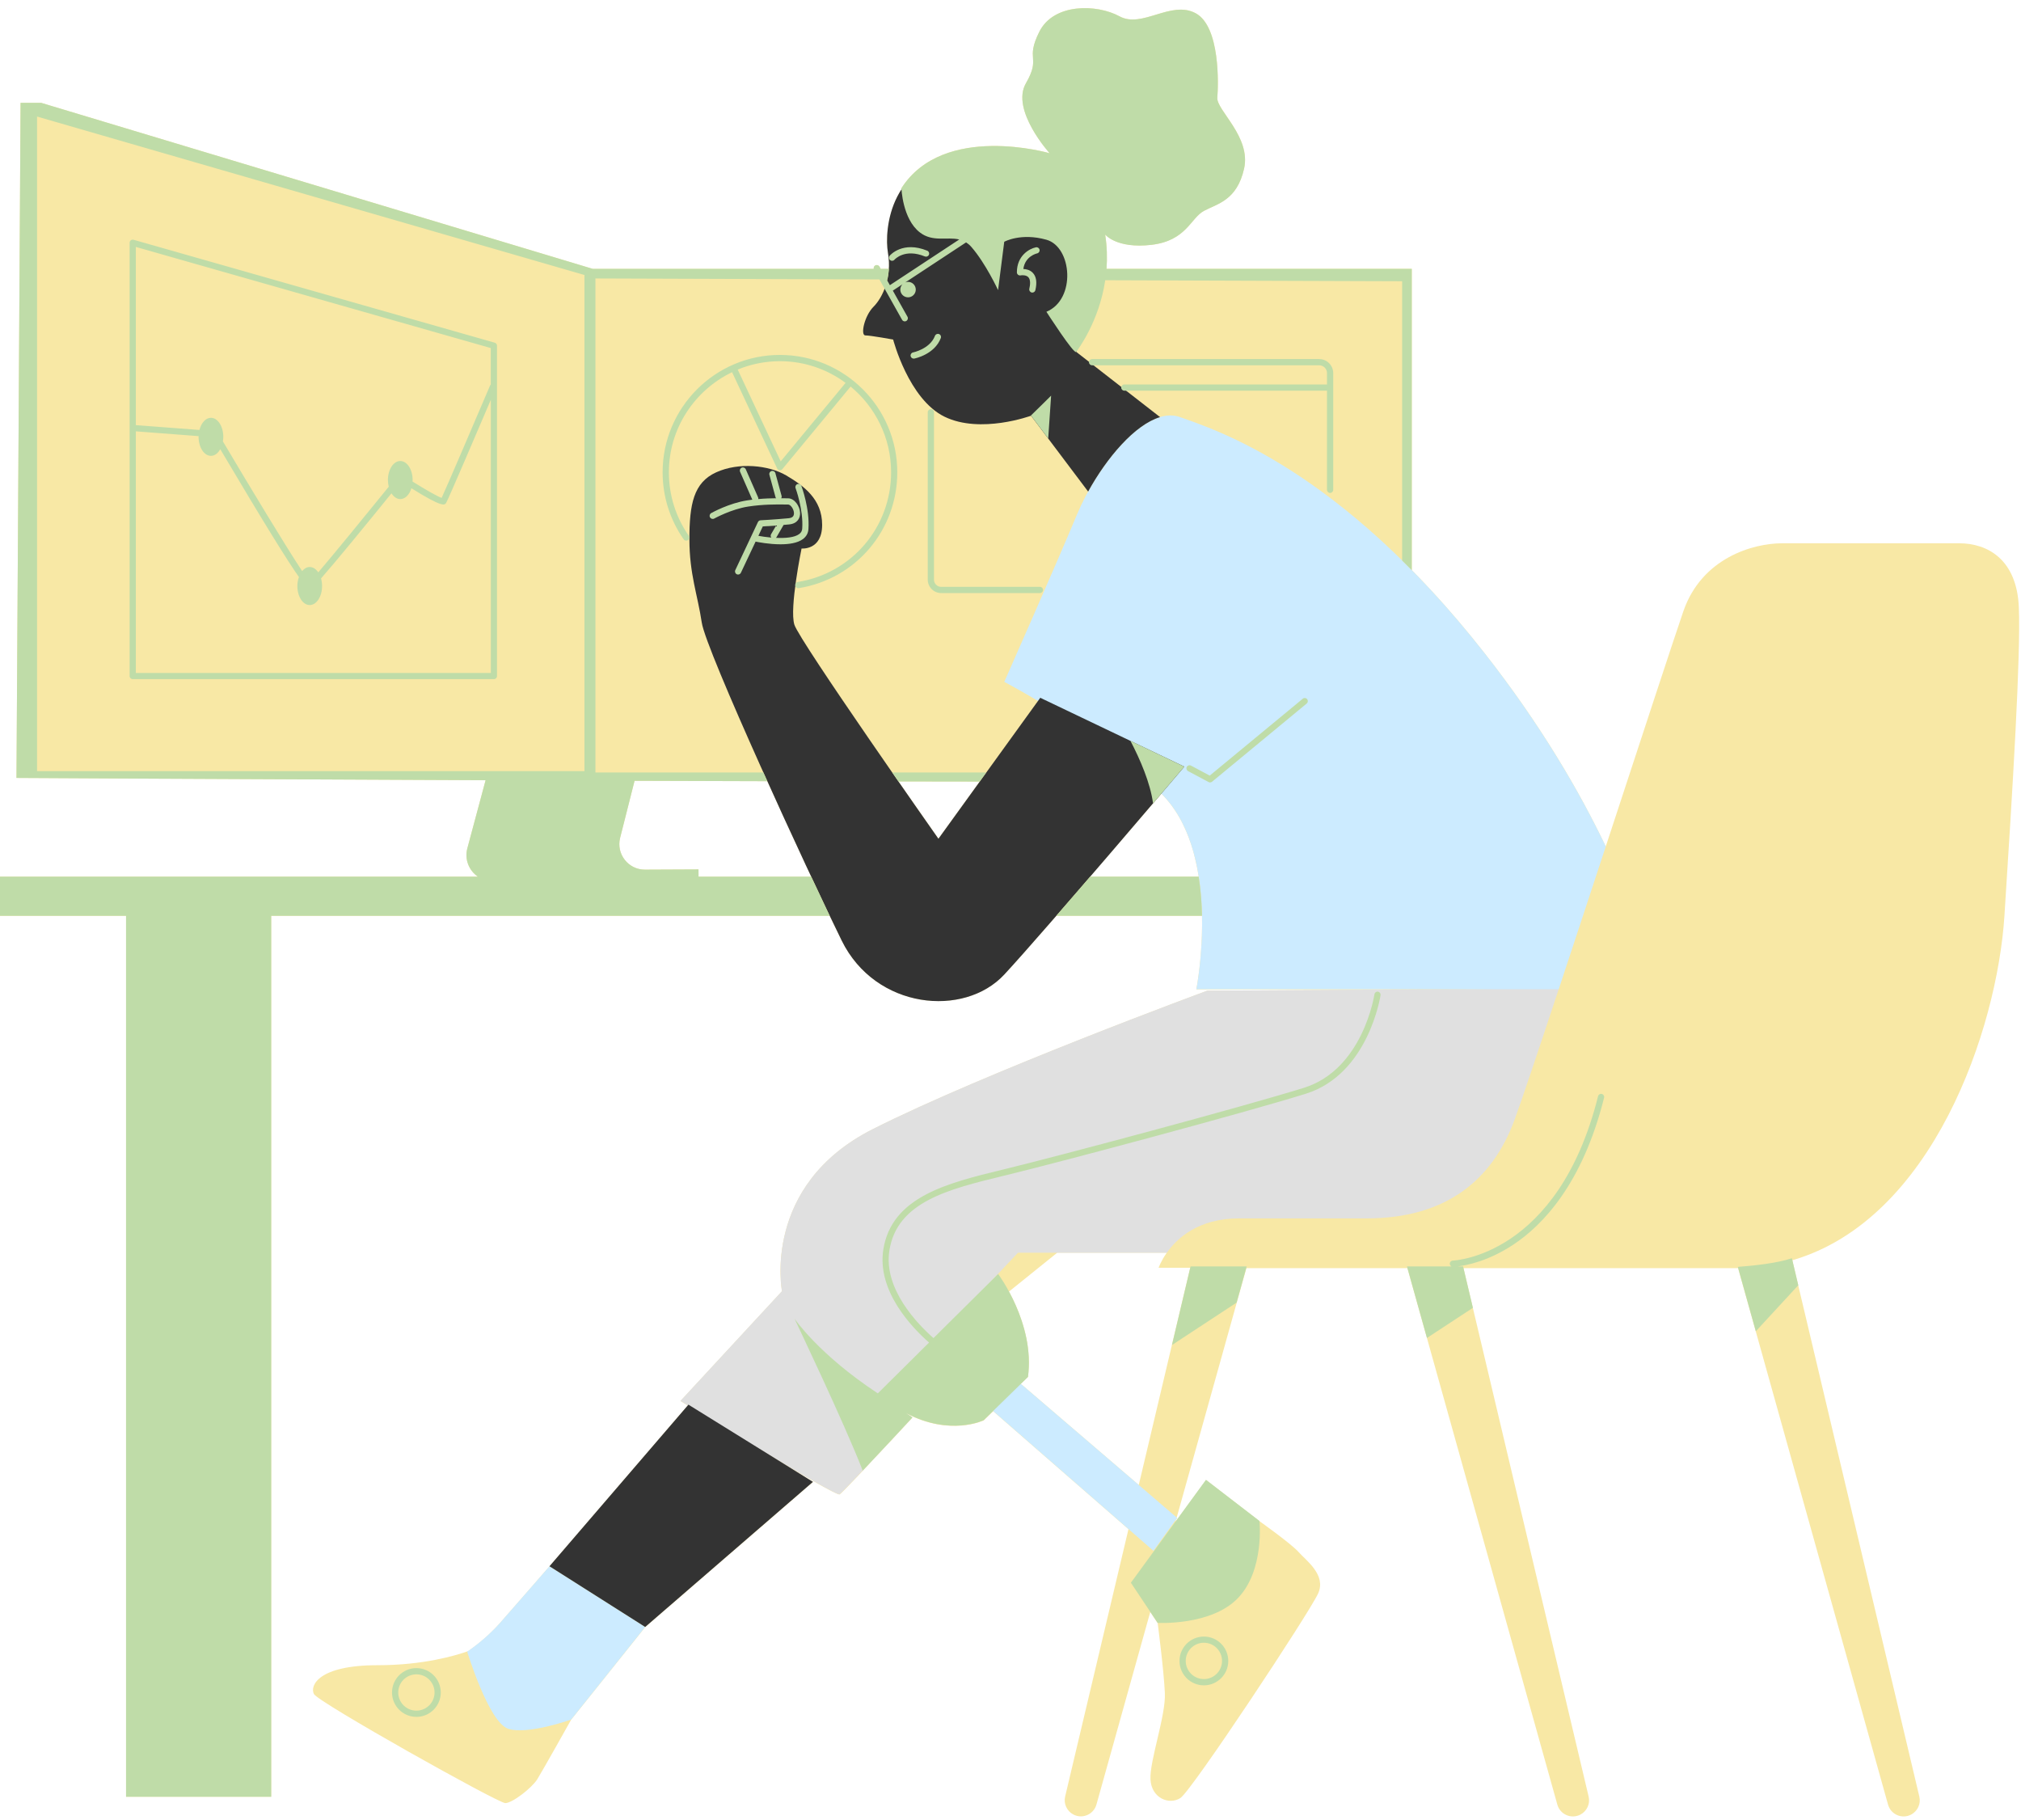 <?xml version="1.0" encoding="UTF-8" standalone="no"?><svg xmlns="http://www.w3.org/2000/svg" xmlns:xlink="http://www.w3.org/1999/xlink" fill="#000000" height="444.8" preserveAspectRatio="xMidYMid meet" version="1" viewBox="0.0 -2.0 494.1 444.8" width="494.1" zoomAndPan="magnify"><g id="change1_1"><path d="M490.05,221.87c2.01-31.19,4.03-63.9,3.52-75.47c-0.5-11.57-7.55-15.6-14.59-15.6s-36.23,0-43.27,0 c-7.04,0-19.62,3.52-24.15,16.6c-2.16,6.23-10.37,31.32-18.98,57.51c-6.4-13.39-15.85-29.7-29.66-47.28 c-0.98-1.24-1.95-2.45-2.91-3.64c-0.3-0.37-0.6-0.73-0.9-1.1c-0.72-0.87-1.43-1.72-2.14-2.56c-0.33-0.4-0.67-0.79-1-1.18 c-0.77-0.9-1.54-1.78-2.3-2.65c-0.53-0.6-1.06-1.19-1.58-1.78c-0.31-0.34-0.61-0.67-0.91-1.01c-2.03-2.23-4.04-4.35-6.02-6.36 c0-34.41,0-73.64,0-73.64h-74.63c0.19-2.62,0.13-5.43-0.33-8.39c0,0,2.77,3.52,11.32,2.52c8.55-1.01,9.56-6.54,12.83-8.3 s8.05-2.52,9.81-10.31s-6.79-14.34-6.54-17.36c0.25-3.02,0.75-17.36-5.28-20.63c-6.04-3.27-13.08,3.77-18.62,0.75 c-5.53-3.02-16.1-3.27-19.62,3.77c-3.52,7.04,0.5,6.04-3.27,12.58c-3.77,6.54,5.79,17.11,5.79,17.11s-25.91-7.55-36.23,8.55 c0,0,0,0.11,0.02,0.28c0,0,0,0,0,0c-0.45,0.69-0.84,1.4-1.19,2.12c-0.01,0.02-0.01,0.03-0.02,0.05c-0.34,0.71-0.64,1.43-0.9,2.16 c0,0.01,0,0.01-0.01,0.02c-0.78,2.19-1.17,4.38-1.32,6.32c0,0.03,0,0.06-0.01,0.09c-0.04,0.61-0.07,1.19-0.07,1.74 c0,0.04,0,0.09,0,0.13c0,0.54,0.02,1.05,0.06,1.52c0,0.03,0,0.07,0.01,0.1c0.04,0.49,0.1,0.94,0.16,1.33 c0.12,0.67,0.18,1.34,0.21,1.99c0.03,0.64,0.02,1.26-0.02,1.87c0,0,0,0,0,0h-2l-0.3-0.54c-0.21-0.37-0.67-0.5-1.04-0.29 c-0.3,0.17-0.43,0.51-0.36,0.83h-68.7L10.06,23.14H5.03L4.03,188.16c0,0,51.62,0.3,114.69,0.56l-4.46,16.64 c-0.74,2.76,0.44,5.47,2.58,6.94H0v9.56h30.82v215.35H66.3V221.86h136.55c0,0.01,0.01,0.01,0.01,0.02c0.2,0.42,0.4,0.83,0.59,1.23 c0.11,0.23,0.22,0.46,0.33,0.69c0.16,0.34,0.32,0.67,0.48,0.99c0.16,0.32,0.3,0.63,0.45,0.93c0.11,0.22,0.22,0.45,0.33,0.67 c0.26,0.53,0.51,1.04,0.74,1.52c8.3,16.85,29.94,18.87,39.75,8.3c0.33-0.35,0.68-0.74,1.06-1.16c0.13-0.14,0.28-0.3,0.41-0.45 c0.26-0.29,0.52-0.57,0.8-0.88c0.17-0.19,0.35-0.38,0.52-0.58c0.28-0.31,0.56-0.62,0.85-0.95c0.19-0.21,0.38-0.43,0.57-0.64 c0.28-0.32,0.57-0.64,0.87-0.98c0.23-0.26,0.46-0.52,0.69-0.78c0.3-0.34,0.61-0.69,0.93-1.05c0.22-0.25,0.43-0.49,0.66-0.75 c0.37-0.42,0.74-0.85,1.12-1.28c0.2-0.22,0.39-0.45,0.59-0.67c0.38-0.44,0.78-0.89,1.17-1.34c0.22-0.25,0.44-0.5,0.66-0.75 c0.53-0.61,1.07-1.23,1.62-1.86c0.07-0.08,0.13-0.15,0.2-0.23h35.62c0.07,3.26-0.06,6.32-0.26,8.96c0,0.03,0,0.06-0.01,0.09 c-0.04,0.5-0.08,0.98-0.12,1.44c0,0.05-0.01,0.09-0.01,0.14c-0.04,0.44-0.08,0.87-0.13,1.29c-0.01,0.05-0.01,0.1-0.02,0.15 c-0.04,0.4-0.09,0.78-0.13,1.14c-0.01,0.06-0.01,0.12-0.02,0.18c-0.04,0.35-0.09,0.69-0.13,1c-0.01,0.05-0.01,0.1-0.02,0.15 c-0.04,0.31-0.08,0.6-0.12,0.87c-0.01,0.05-0.01,0.09-0.02,0.14c-0.04,0.26-0.07,0.5-0.11,0.72c-0.01,0.04-0.01,0.09-0.02,0.13 c-0.03,0.21-0.06,0.4-0.09,0.57c-0.01,0.03-0.01,0.07-0.02,0.1c-0.03,0.17-0.05,0.32-0.08,0.44c0,0.01-0.01,0.03-0.01,0.05 c-0.02,0.13-0.04,0.23-0.05,0.3c0,0,0,0.01,0,0.01c-0.01,0.07-0.02,0.11-0.02,0.11h55.86l-53.17,0.34c0,0-54.67,20.13-81.84,33.88 c-27.17,13.75-22.14,39.58-22.14,39.58l-24.82,26.83c0,0,0.36,0.22,1,0.62c0.03,0.02,0.06,0.04,0.08,0.05 c0.21,0.13,0.43,0.27,0.69,0.43l-33.81,39.32c0,0-8.3,9.56-12.08,13.84c-0.37,0.42-0.74,0.81-1.11,1.2 c-0.06,0.06-0.12,0.13-0.18,0.19c-0.35,0.36-0.7,0.7-1.05,1.04c-0.08,0.07-0.15,0.14-0.22,0.21c-0.34,0.32-0.68,0.64-1.01,0.93 c-0.05,0.04-0.1,0.08-0.14,0.12c-0.31,0.27-0.61,0.53-0.9,0.77c-0.05,0.04-0.11,0.09-0.16,0.14c-0.3,0.25-0.58,0.48-0.86,0.69 c-0.07,0.05-0.13,0.1-0.2,0.15c-0.26,0.2-0.51,0.39-0.73,0.56c-0.04,0.03-0.07,0.05-0.11,0.08c-0.23,0.17-0.44,0.32-0.61,0.45 c0,0,0,0,0,0c-0.2,0.14-0.36,0.25-0.48,0.34c-3.12,1.11-11.02,3.45-22.15,3.45c-14.59,0-16.6,5.03-15.6,7.04 c1.01,2.01,45.03,26.67,46.79,26.67c1.76,0,6.54-3.77,7.8-5.79c1.26-2.01,8.3-14.59,8.3-14.59l18.11-22.64l41.01-35.47l-8.22-5.1 c0,0,0.01,0,0.01,0.01c0.34,0.2,0.68,0.4,1.02,0.6c0.19,0.11,0.38,0.23,0.57,0.34c0.31,0.18,0.61,0.36,0.92,0.54 c0.2,0.12,0.41,0.24,0.61,0.36c0.3,0.18,0.6,0.35,0.9,0.53c0.2,0.12,0.4,0.23,0.59,0.35c0.28,0.17,0.57,0.33,0.84,0.49 c0.22,0.13,0.42,0.25,0.64,0.37c0.44,0.25,0.86,0.5,1.27,0.74c0.23,0.13,0.47,0.27,0.69,0.4c0.2,0.11,0.38,0.22,0.57,0.32 c0.23,0.13,0.46,0.26,0.69,0.39c0.18,0.1,0.35,0.2,0.52,0.29c0.22,0.12,0.43,0.24,0.64,0.36c0.15,0.09,0.31,0.17,0.46,0.25 c0.25,0.13,0.48,0.26,0.7,0.38c0.09,0.05,0.19,0.1,0.27,0.15c0.3,0.16,0.58,0.31,0.84,0.44c0.08,0.04,0.15,0.07,0.23,0.11 c0.17,0.09,0.34,0.17,0.49,0.24c0.08,0.04,0.15,0.07,0.23,0.11c0.13,0.06,0.25,0.11,0.35,0.16c0.06,0.03,0.12,0.05,0.17,0.07 c0.1,0.04,0.18,0.07,0.25,0.09c0.03,0.01,0.08,0.02,0.1,0.03c0.09,0.02,0.16,0.03,0.18,0.01c0.04-0.03,0.13-0.11,0.24-0.2 c0.02-0.02,0.04-0.04,0.07-0.06c0.11-0.11,0.25-0.24,0.41-0.4c0.03-0.03,0.06-0.06,0.09-0.09c0.16-0.15,0.33-0.33,0.52-0.52 c0.04-0.04,0.08-0.08,0.12-0.12c0.22-0.22,0.45-0.46,0.71-0.73c0.06-0.07,0.13-0.13,0.19-0.2c0.25-0.26,0.5-0.52,0.78-0.81 c0.05-0.05,0.1-0.1,0.15-0.15c0.28-0.29,0.57-0.59,0.87-0.91c0.08-0.09,0.17-0.18,0.26-0.27c0.32-0.33,0.64-0.68,0.97-1.03 c0.09-0.09,0.18-0.19,0.27-0.29c0.29-0.31,0.59-0.63,0.89-0.95c0.07-0.08,0.14-0.15,0.21-0.22c0.35-0.37,0.7-0.74,1.05-1.12 c0.14-0.15,0.29-0.31,0.43-0.46c0.27-0.29,0.55-0.59,0.83-0.88c0.11-0.12,0.22-0.24,0.34-0.36c0.3-0.32,0.61-0.65,0.91-0.97 c0.16-0.17,0.31-0.33,0.47-0.5c0.22-0.24,0.45-0.48,0.67-0.71c0.22-0.23,0.43-0.46,0.64-0.68c0.25-0.27,0.49-0.53,0.73-0.78 c0.11-0.12,0.22-0.24,0.33-0.36c0.31-0.33,0.6-0.64,0.89-0.95c0.09-0.1,0.18-0.19,0.26-0.28c0.19-0.2,0.37-0.4,0.55-0.59 c0.27-0.29,0.51-0.55,0.75-0.81c0.07-0.08,0.15-0.16,0.22-0.24c0.07-0.07,0.14-0.15,0.21-0.22c0,0,0.01-0.01,0.01-0.01 c0.02-0.02,0.04-0.04,0.06-0.06c0.16-0.17,0.3-0.33,0.44-0.47c0.05-0.06,0.1-0.11,0.15-0.16c0.19-0.21,0.35-0.38,0.5-0.54 c0.07-0.08,0.14-0.15,0.2-0.22c0.05-0.05,0.1-0.11,0.14-0.15c0.02-0.02,0.03-0.03,0.04-0.05c0.05-0.05,0.09-0.09,0.12-0.13 c0.07-0.07,0.11-0.12,0.11-0.12l-1.55-1.06c10.83,5.71,18.99,1.73,18.99,1.73l2.29-2.24l28.43,24.78l4.65,4.06l-15.48,65.34 c-0.42,1.76,0.41,3.57,2.01,4.41c2.23,1.17,4.96-0.02,5.64-2.44l13.16-47.07l1.81,2.72c0,0,1.51,11.57,1.76,17.11 c0.25,5.53-3.77,16.6-3.52,21.13c0.25,4.53,4.53,6.29,7.3,4.53c2.77-1.76,31.7-45.53,33.71-50.06c2.01-4.53-3.02-8.05-4.78-10.06 c-1.76-2.01-9.56-7.55-9.56-7.55l-13.08-10.06l-7.49,10.25l0.15-0.54l0.29-0.4l-0.14-0.12l15.98-57.17l1.07-3.83 c10.73,0,24.56,0,39.37,0l4.79,17.15l31.86,113.99c0.68,2.42,3.41,3.6,5.64,2.44c1.6-0.84,2.43-2.65,2.01-4.41l-30.11-127.08 l-0.49-2.09c24.41,0,49.64,0,66.86,0c0.1,0,0.19-0.01,0.28-0.01l0.16,0.58l1.15,4.11l35.35,126.46c0.68,2.42,3.41,3.6,5.64,2.44 c1.6-0.84,2.43-2.65,2.01-4.41l-29.75-125.57l-1.31-5.52C472.5,296.11,488.26,249.64,490.05,221.87z M251.31,334.57 c0.1-0.73,0.15-1.46,0.19-2.19c0.01-0.16,0.02-0.32,0.02-0.47c0.02-0.71,0.02-1.41-0.01-2.1c0-0.1-0.01-0.2-0.02-0.3 c-0.04-0.64-0.09-1.26-0.17-1.89c-0.02-0.13-0.03-0.25-0.04-0.38c-0.09-0.67-0.2-1.33-0.33-1.99c-0.03-0.13-0.06-0.26-0.08-0.4 c-0.13-0.6-0.26-1.18-0.42-1.76c-0.02-0.08-0.04-0.16-0.06-0.23c-0.17-0.62-0.35-1.22-0.54-1.81c-0.05-0.15-0.1-0.3-0.15-0.45 c-0.19-0.57-0.39-1.13-0.6-1.66c-0.03-0.09-0.07-0.17-0.1-0.26c-0.18-0.46-0.36-0.9-0.55-1.33c-0.07-0.17-0.14-0.34-0.22-0.5 c-0.2-0.44-0.4-0.88-0.6-1.29c-0.09-0.19-0.18-0.36-0.27-0.54c-0.13-0.25-0.25-0.5-0.38-0.74c-0.1-0.19-0.2-0.38-0.3-0.56 l11.81-9.51c5.8,0,14.48,0,26.78,0c-1.46,2.06-2.01,3.69-2.01,3.69c0.33,0,3.12,0,7.73,0l-1.51,6.36l-2.97,12.52l0,0l-8.1,34.21 l-28.85-24.73L251.31,334.57z M381.15,239.61c0.23-0.69,0.46-1.4,0.69-2.09c0.18-0.53,0.35-1.06,0.53-1.6 C381.96,237.17,381.55,238.4,381.15,239.61L381.15,239.61z M382.87,234.41c0.6-1.81,1.21-3.65,1.82-5.51 c-0.76,2.31-1.51,4.59-2.25,6.81C382.58,235.27,382.73,234.83,382.87,234.41z M273.68,203.98c0.04-0.05,0.08-0.1,0.12-0.14 c0.7-0.82,1.39-1.62,2.06-2.41c0.08-0.09,0.16-0.19,0.24-0.28c1.39-1.62,2.72-3.18,3.97-4.64c0.2-0.23,0.39-0.46,0.59-0.69 c0.4-0.47,0.79-0.92,1.17-1.37c0.2-0.24,0.4-0.47,0.6-0.7c0.44-0.51,0.86-1,1.26-1.48c0.08-0.09,0.16-0.19,0.24-0.28 c0.17,0.17,0.35,0.35,0.51,0.52c0.56,0.59,1.08,1.21,1.58,1.84c0.14,0.18,0.28,0.36,0.41,0.55c0.38,0.51,0.74,1.03,1.08,1.56 c0.1,0.16,0.21,0.32,0.31,0.48c0.42,0.69,0.82,1.39,1.19,2.11c0.07,0.14,0.13,0.28,0.2,0.41c0.3,0.61,0.58,1.23,0.85,1.86 c0.09,0.2,0.17,0.4,0.25,0.61c0.28,0.7,0.55,1.41,0.79,2.13c0.02,0.06,0.05,0.12,0.07,0.19c0.27,0.8,0.5,1.62,0.72,2.43 c0.05,0.17,0.09,0.35,0.13,0.52c0.17,0.68,0.34,1.37,0.48,2.05c0.03,0.16,0.07,0.33,0.1,0.49c0.17,0.84,0.33,1.69,0.46,2.54 c0,0,0,0,0,0h-26.54C268.95,209.49,271.36,206.68,273.68,203.98z M170.77,210.52l-13.08,0.06c-4.08,0.02-7.08-3.82-6.08-7.78 l3.53-13.94c10.77,0.04,21.65,0.07,32.45,0.1c0.02,0.03,0.03,0.07,0.05,0.1c3.63,8.04,7.39,16.19,10.69,23.24h-27.55L170.77,210.52z M228.75,202.04c-0.09-0.13-0.2-0.28-0.31-0.44c-0.1-0.14-0.2-0.29-0.32-0.45c-0.11-0.15-0.21-0.3-0.33-0.47c0,0,0,0,0-0.01 c-0.52-0.74-1.14-1.63-1.86-2.65c0-0.01-0.01-0.01-0.01-0.02c-1.43-2.04-3.21-4.6-5.2-7.46c-0.02-0.03-0.03-0.05-0.05-0.08 c-0.32-0.46-0.64-0.92-0.97-1.4c-0.01-0.02-0.02-0.03-0.03-0.05c6.73,0.01,13.36,0.02,19.85,0.03l-10.08,13.96 C229.43,203.01,229.18,202.65,228.75,202.04z" fill="#f8e8a5"/></g><g id="change2_1"><path d="M248.88,304.22l-33.21,35.22l7.38,5.03c0,0-16.77,18.11-17.78,18.78c-1.01,0.67-38.91-22.81-38.91-22.81 l24.82-26.83c0,0-5.03-25.83,22.14-39.58c27.17-13.75,81.84-33.88,81.84-33.88l85.98-0.54c-5.02,15.16-9.14,27.44-10.84,32.07 c-5.53,15.09-17.11,24.15-36.23,24.15c-19.12,0-15.6,0-31.19,0c-9.87,0-15.1,4.83-17.61,8.39 C258.58,304.22,248.88,304.22,248.88,304.22z" fill="#e0e0e0"/></g><g id="change3_1"><path d="M134.34,380.86l23.4,14.84l-18.11,22.64c0,0-10.57,3.77-15.35,2.26c-4.78-1.51-10.06-18.87-10.06-18.87 s4.28-2.77,8.05-7.04C126.03,390.42,134.34,380.86,134.34,380.86z M242.76,342.88L282,377.09l5.79-8.05l-38.74-33.21L242.76,342.88z M362.93,157.64c-35.55-45.28-66.08-54.67-74.46-57.69c-8.39-3.02-20.13,11.74-25.16,23.81c-5.03,12.08-17.78,40.92-17.78,40.92 s24.49,12.75,38.91,27.84c14.42,15.09,8.05,47.29,8.05,47.29h88.59c3.56-10.73,7.57-22.93,11.5-34.89 C386.18,191.54,376.73,175.23,362.93,157.64z" fill="#ccebff"/></g><g id="change4_1"><path d="M289.55,185.4c0,0-34.21,40.25-44.02,50.82c-9.81,10.57-31.45,8.55-39.75-8.3 c-8.3-16.85-33.21-70.94-34.21-77.73c-1.01-6.79-3.02-11.82-3.02-20.38c0-8.55,1.01-13.84,6.54-16.35 c5.53-2.52,12.83-1.76,17.11,0.75c4.28,2.52,8.8,5.79,8.8,12.08s-5.03,5.79-5.03,5.79s-3.02,14.59-1.76,18.62 c1.26,4.03,35.22,52.33,35.22,52.33l24.9-34.46L289.55,185.4z M211.57,79.99c1.26,0,6.79,1.01,6.79,1.01s3.77,14.59,12.58,18.87 c8.8,4.28,21.13-0.25,21.13-0.25l13.96,18.54c4.56-8.28,11.41-16.36,17.59-18.2l-20.48-15.93c0,0,7.55-22.89,4.02-32.2 c-3.52-9.31-10.82-17.11-30.19-16.1c-19.37,1.01-20.88,18.36-19.87,24.15c1.01,5.79-1.26,10.82-3.52,13.08 C211.31,75.21,210.31,79.99,211.57,79.99z M134.34,380.86l23.4,14.84l41.01-35.47l-30.44-18.87L134.34,380.86z" fill="#333333"/></g><g id="change5_1"><path d="M120.96,81.77l-88.3-25.16c-0.23-0.06-0.48-0.02-0.67,0.12c-0.19,0.14-0.3,0.37-0.3,0.61v105.91 c0,0.42,0.34,0.76,0.76,0.76h88.3c0.42,0,0.76-0.34,0.76-0.76V82.51C121.51,82.17,121.29,81.87,120.96,81.77z M119.99,162.5H33.21 v-59.06l15.35,1.17c0,0.06-0.01,0.11-0.01,0.17c0,2.57,1.35,4.65,3.02,4.65c0.92,0,1.73-0.64,2.28-1.63 c11.22,18.94,16.56,27.46,19.23,31.25c-0.23,0.66-0.38,1.4-0.38,2.2c0,2.57,1.35,4.65,3.02,4.65c1.67,0,3.02-2.08,3.02-4.65 c0-0.66-0.09-1.29-0.25-1.86c3.65-4.15,10.62-12.66,17.22-20.8c0.55,0.86,1.31,1.41,2.16,1.41c1.2,0,2.23-1.09,2.71-2.65 c7.65,4.78,8.1,4.15,8.49,3.58c0.44-0.67,7.69-17.61,10.93-25.21V162.5z M119.99,92.01c-0.08,0.07-0.15,0.16-0.19,0.26 c-4.27,10.02-10.63,24.86-11.83,27.44c-1.09-0.38-4.03-2.08-7.11-4c0.01-0.13,0.02-0.25,0.02-0.37c0-2.57-1.35-4.65-3.02-4.65 c-1.67,0-3.02,2.08-3.02,4.65c0,0.58,0.08,1.13,0.2,1.64c-6.03,7.44-13.46,16.52-17.23,20.93c-0.54-0.81-1.28-1.31-2.09-1.31 c-0.7,0-1.34,0.38-1.85,1c-4.1-6.2-12.81-20.63-19.38-31.71c0.06-0.36,0.1-0.73,0.1-1.11c0-2.57-1.35-4.65-3.02-4.65 c-1.28,0-2.37,1.24-2.81,2.97l-15.55-1.18V58.36l86.78,24.72V92.01z M302.32,316.42l-15.8,10.37l4.55-19.22h13.72L302.32,316.42z M192.79,124.68c-3.46,0.33-6.81,0.5-6.84,0.5c-0.28,0.01-0.53,0.18-0.65,0.44l-5.53,11.74c-0.18,0.38-0.02,0.83,0.36,1.01 c0.1,0.05,0.22,0.07,0.32,0.07c0.29,0,0.56-0.16,0.69-0.44l3.59-7.61c0.63,0.13,3.32,0.66,6.09,0.66c2.07,0,4.18-0.3,5.49-1.28 c0.82-0.61,1.27-1.43,1.34-2.44c0.34-4.97-1.64-10.32-1.72-10.55c-0.15-0.39-0.59-0.59-0.98-0.45c-0.39,0.15-0.59,0.59-0.45,0.98 c0.02,0.05,1.95,5.28,1.63,9.91c-0.04,0.56-0.27,0.98-0.73,1.32c-1.17,0.88-3.49,1.04-5.71,0.93c0.05-0.05,0.11-0.08,0.14-0.14 l1.75-3.02c0.44-0.04,0.9-0.08,1.35-0.12c2.07-0.2,2.74-1.61,2.68-2.87c-0.08-1.62-1.37-3.51-2.92-3.51l-0.92-0.01 c-0.24,0-0.5-0.01-0.78-0.01c0.11-0.17,0.15-0.39,0.09-0.6l-1.51-5.53c-0.11-0.41-0.53-0.64-0.93-0.53 c-0.41,0.11-0.65,0.53-0.53,0.93l1.51,5.53c0.02,0.08,0.09,0.13,0.13,0.2c-1.25,0.01-2.73,0.05-4.36,0.2 c0.02-0.13,0.01-0.27-0.04-0.4l-3.02-6.88c-0.17-0.38-0.62-0.56-1-0.39c-0.38,0.17-0.56,0.62-0.39,1l2.99,6.82 c-0.41,0.05-0.82,0.1-1.24,0.17c-4.45,0.68-8.63,3.01-8.81,3.11c-0.37,0.21-0.5,0.67-0.29,1.04c0.21,0.37,0.67,0.5,1.04,0.29 c0.04-0.02,4.13-2.29,8.3-2.93c3.66-0.56,6.9-0.52,8.84-0.5l0.94,0.01c0.54,0,1.35,1.04,1.4,2.06 C194.14,124.19,193.72,124.59,192.79,124.68z M188.52,128.58c-0.16,0.27-0.13,0.59,0.05,0.83c-1.23-0.11-2.36-0.28-3.16-0.43 l1.08-2.3c0.62-0.03,1.82-0.11,3.26-0.21L188.52,128.58z M345.15,137.36c0-34.41,0-73.64,0-73.64h-74.63 c0.19-2.62,0.13-5.43-0.33-8.39c0,0,2.77,3.52,11.32,2.52c8.55-1.01,9.56-6.54,12.83-8.3s8.05-2.52,9.81-10.31 s-6.79-14.34-6.54-17.36c0.25-3.02,0.75-17.36-5.28-20.63c-6.04-3.27-13.08,3.77-18.62,0.75c-5.53-3.02-16.1-3.27-19.62,3.77 c-3.52,7.04,0.5,6.04-3.27,12.58c-3.77,6.54,5.79,17.11,5.79,17.11s-25.91-7.55-36.23,8.55c0,0,0.25,7.55,4.53,10.82 c3.16,2.42,6.6,0.99,9.61,1.71l-16.96,11.17l-0.79-1.4l0.18,0c0.18-0.82,0.31-1.69,0.37-2.59h-2l-0.3-0.54 c-0.21-0.37-0.67-0.5-1.04-0.29c-0.3,0.17-0.43,0.51-0.36,0.83h-68.7L10.06,23.14H5.03L4.03,188.16c0,0,51.62,0.3,114.69,0.56 l-4.46,16.64c-0.74,2.76,0.44,5.47,2.58,6.94H0v9.56h30.82v215.35H66.3V221.86h136.55c-1.35-2.82-2.88-6.05-4.52-9.56h-27.55 l-0.01-1.78l-13.08,0.06c-4.08,0.02-7.08-3.82-6.08-7.78l3.53-13.94c10.77,0.04,21.65,0.07,32.45,0.1 c-0.32-0.71-0.64-1.42-0.96-2.13h-41.06V66.07l69.43,0.24l5.54,9.86c0.14,0.25,0.4,0.39,0.66,0.39c0.13,0,0.25-0.03,0.37-0.1 c0.37-0.21,0.5-0.67,0.29-1.04l-3.58-6.38l2.36-1.55c-0.33,0.34-0.53,0.8-0.53,1.3c0,1.04,0.84,1.89,1.89,1.89 c1.04,0,1.89-0.84,1.89-1.89c0-1.04-0.84-1.89-1.89-1.89c-0.24,0-0.47,0.05-0.68,0.14l14.87-9.79c0.44,0.28,0.87,0.63,1.28,1.1 c3.52,4.03,6.54,10.57,6.54,10.57l1.51-11.82c0,0,4.03-2.26,10.31-0.5s7.3,14.59,0,17.61c0,0,6.79,10.57,7.3,9.81 c0.38-0.57,5.57-7.36,7.08-17.52l72.59,0.25v68.27C343.58,135.78,344.36,136.56,345.15,137.36z M9.06,186.49v-160l133.83,38.73 v121.27H9.06z M307.92,369.79c0,0,1.26,12.08-5.28,18.87c-6.54,6.79-19.62,6.04-19.62,6.04l-6.54-9.81l18.36-25.16L307.92,369.79z M439.65,312.17l-10.38,11.25l-4.4-15.74c3.88-0.28,9.55-0.89,13.22-2.11L439.65,312.17z M294.33,398.05 c-3.29,0-5.96,2.67-5.96,5.96s2.67,5.96,5.96,5.96s5.96-2.67,5.96-5.96S297.62,398.05,294.33,398.05z M294.33,408.44 c-2.45,0-4.44-1.99-4.44-4.44c0-2.45,1.99-4.44,4.44-4.44c2.45,0,4.44,1.99,4.44,4.44C298.77,406.45,296.78,408.44,294.33,408.44z M217.61,61.57c-0.32-0.27-0.36-0.75-0.09-1.07c0.13-0.15,3.19-3.66,9.17-1.22c0.39,0.16,0.58,0.6,0.42,0.99 c-0.16,0.39-0.6,0.57-0.99,0.42c-4.91-2.01-7.33,0.68-7.44,0.8c-0.15,0.17-0.36,0.26-0.58,0.26 C217.93,61.76,217.76,61.7,217.61,61.57z M101.8,405.76c-3.29,0-5.96,2.67-5.96,5.96s2.67,5.96,5.96,5.96 c3.29,0,5.96-2.67,5.96-5.96S105.09,405.76,101.8,405.76z M101.8,416.16c-2.45,0-4.44-1.99-4.44-4.44c0-2.45,1.99-4.44,4.44-4.44 c2.45,0,4.44,1.99,4.44,4.44C106.24,414.17,104.25,416.16,101.8,416.16z M392.17,266.33c-5.26,21.03-14.98,31.14-22.2,35.92 c-6.1,4.04-11.41,5.06-13.63,5.32h1.36l2.4,10.12l-11.23,7.37l-4.89-17.49h10.89c-0.24-0.12-0.41-0.36-0.42-0.65 c-0.01-0.42,0.33-0.77,0.75-0.78c0.26-0.01,25.71-1.02,35.5-40.18c0.1-0.41,0.51-0.65,0.92-0.55 C392.03,265.51,392.28,265.93,392.17,266.33z M337.52,241.27c-0.03,0.19-2.93,19.32-18.31,24.1c-15.13,4.71-59.49,16.55-72.83,19.8 l-1.07,0.26c-13.37,3.25-25.99,6.32-27.87,18.24c-1.48,9.35,6.82,17.93,10.78,21.42l15.81-15.67c0,0,9.06,12.08,7.3,25.16 l-10.82,10.57c0,0-8.16,3.98-18.99-1.73l1.55,1.06c0,0-6.93,7.49-12.15,13.01c-4.29-11.17-16.69-37.17-16.69-37.17 s5.87,8.72,20.38,18.28l12.53-12.42c-4.21-3.69-12.78-12.61-11.18-22.75c2.04-12.92,15.75-16.25,29.01-19.48l1.07-0.26 c13.33-3.25,57.63-15.08,72.74-19.78c14.45-4.5,17.22-22.68,17.25-22.86c0.06-0.42,0.45-0.7,0.86-0.65 C337.29,240.47,337.58,240.85,337.52,241.27z M195.16,141.78c0.04,0,0.08,0,0.12-0.01c13.96-2.25,24.09-14.16,24.09-28.32 c0-15.82-12.87-28.69-28.69-28.69S162,97.63,162,113.45c0,5.9,1.78,11.56,5.14,16.38c0.24,0.34,0.71,0.43,1.06,0.19 c0.35-0.24,0.43-0.72,0.19-1.06c-3.18-4.56-4.86-9.93-4.86-15.51c0-10.78,6.33-20.08,15.45-24.47L190,112.51 c0.11,0.24,0.33,0.4,0.59,0.43c0.03,0,0.06,0.01,0.1,0.01c0.23,0,0.44-0.1,0.59-0.28l16.68-20.18c6.04,4.99,9.9,12.53,9.9,20.95 c0,13.41-9.59,24.69-22.81,26.82c-0.42,0.07-0.7,0.46-0.63,0.87C194.47,141.51,194.79,141.78,195.16,141.78z M190.87,110.78 l-10.51-22.44c3.19-1.32,6.68-2.05,10.33-2.05c6.01,0,11.54,1.98,16.04,5.3L190.87,110.78z M319.57,168.9 c0.27,0.32,0.22,0.8-0.1,1.07l-23.14,19.12c-0.14,0.12-0.31,0.17-0.48,0.17c-0.12,0-0.25-0.03-0.36-0.09l-5.03-2.68 c-0.37-0.2-0.51-0.66-0.31-1.03c0.2-0.37,0.66-0.51,1.03-0.31l4.58,2.44l22.75-18.79C318.82,168.53,319.3,168.57,319.57,168.9z M281.9,194.37c-0.67-4.98-3.12-10.66-5.53-15.28l13.18,6.31C289.55,185.4,286.47,189.02,281.9,194.37z M218.14,186.82h22.98 l-1.61,2.23c-6.48-0.01-13.11-0.01-19.85-0.03C219.17,188.3,218.66,187.57,218.14,186.82z M324.43,117.73V93.5h-49.55 c-0.42,0-0.76-0.34-0.76-0.76s0.34-0.76,0.76-0.76h49.55v-2.77c0-1.06-0.86-1.92-1.92-1.92h-55.52c-0.42,0-0.76-0.34-0.76-0.76 c0-0.42,0.34-0.76,0.76-0.76h55.52c1.9,0,3.44,1.54,3.44,3.44v28.52c0,0.42-0.34,0.76-0.76,0.76 C324.77,118.49,324.43,118.15,324.43,117.73z M251.95,99.66c2.06-1.98,5.03-4.95,5.03-4.95l-0.71,10.47l-4.19-5.57 C252.07,99.61,252.02,99.63,251.95,99.66z M254.15,59.04c0.09,0.41-0.18,0.81-0.59,0.9c-0.15,0.03-2.95,0.69-3.37,3.81 c0.69,0.03,1.62,0.22,2.3,0.93c0.87,0.9,1.09,2.33,0.64,4.25c-0.08,0.35-0.4,0.59-0.74,0.59c-0.06,0-0.11-0.01-0.17-0.02 c-0.41-0.1-0.66-0.51-0.57-0.91c0.22-0.95,0.36-2.21-0.25-2.84c-0.53-0.55-1.54-0.5-1.88-0.43c-0.22,0.04-0.46-0.02-0.63-0.16 c-0.17-0.14-0.28-0.36-0.28-0.59c0-4.07,3.03-5.78,4.63-6.11C253.66,58.36,254.07,58.63,254.15,59.04z M230.01,80.64 c-1.52,4-6.28,4.97-6.48,5.01c-0.05,0.01-0.1,0.01-0.15,0.01c-0.36,0-0.67-0.25-0.75-0.62c-0.08-0.41,0.19-0.81,0.6-0.89 c0.04-0.01,4.13-0.85,5.35-4.05c0.15-0.39,0.59-0.59,0.98-0.44C229.97,79.8,230.16,80.24,230.01,80.64z M230.1,141.45h24.15 c0.42,0,0.76,0.34,0.76,0.76s-0.34,0.76-0.76,0.76H230.1c-1.81,0-3.28-1.47-3.28-3.28V98.77c0-0.42,0.34-0.76,0.76-0.76 c0.42,0,0.76,0.34,0.76,0.76v40.92C228.34,140.66,229.13,141.45,230.1,141.45z M258.25,221.86c2.66-3.05,5.47-6.3,8.27-9.56h26.54 c0.51,3.25,0.74,6.49,0.81,9.56H258.25z" fill="#bfdca8"/></g></svg>